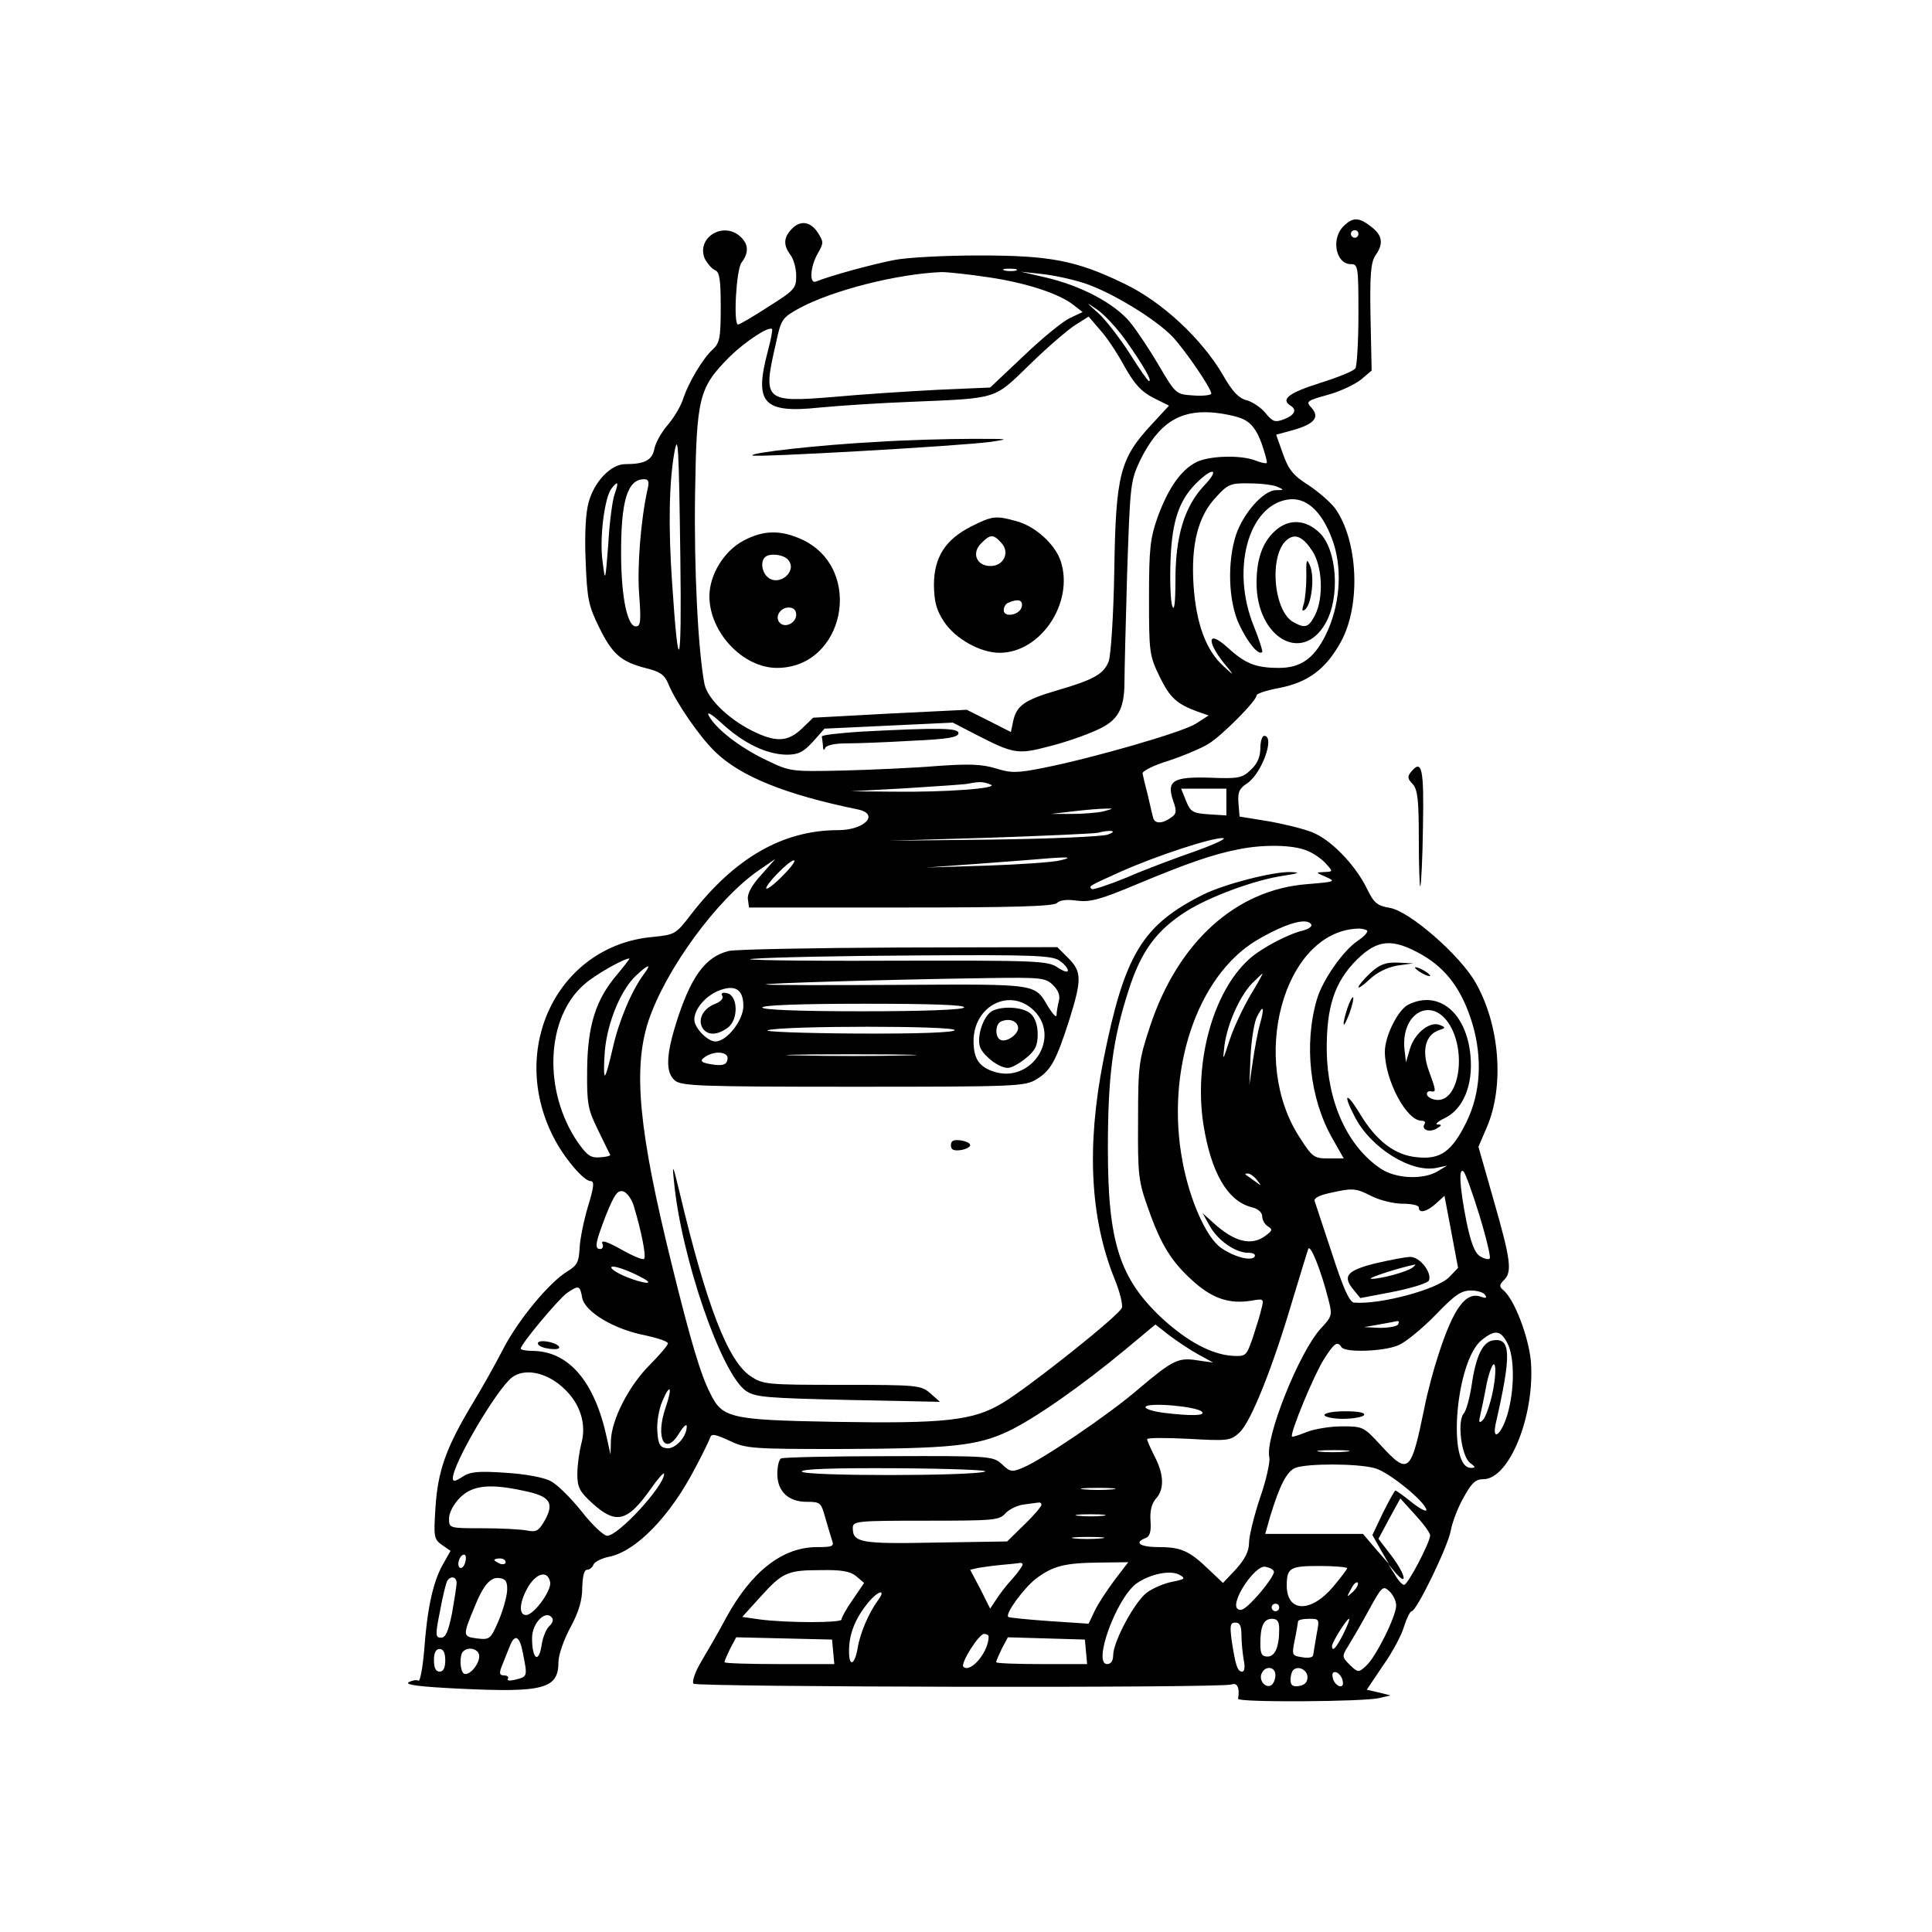<?xml version="1.0" standalone="no"?>
<!DOCTYPE svg PUBLIC "-//W3C//DTD SVG 20010904//EN"
 "http://www.w3.org/TR/2001/REC-SVG-20010904/DTD/svg10.dtd">
<svg version="1.0" xmlns="http://www.w3.org/2000/svg"
 width="512pt" height="512pt" viewBox="0 0 512 512"
 preserveAspectRatio="xMidYMid meet">
<g transform="translate(0,512) scale(0.1,-0.1)"
fill="#000000" stroke="none">
<path d="M3560 4520 c-33 -33 -20 -100 20 -100 19 0 20 -7 20 -132 0 -73 -4
-138 -8 -144 -4 -7 -46 -24 -94 -39 -82 -26 -105 -43 -78 -60 18 -11 11 -25
-17 -36 -24 -9 -30 -7 -49 16 -11 14 -33 29 -49 34 -22 5 -39 23 -64 67 -56
96 -161 194 -261 242 -128 62 -197 75 -385 75 -88 0 -189 -5 -225 -12 -57 -11
-171 -42 -207 -57 -19 -8 -16 39 4 74 16 28 16 31 0 56 -20 30 -47 33 -70 8
-21 -23 -21 -42 -2 -68 8 -10 15 -35 15 -55 0 -33 -4 -38 -74 -82 -40 -26 -76
-47 -80 -47 -13 0 -5 145 9 164 20 26 19 49 -3 69 -46 42 -118 -4 -94 -59 7
-13 19 -27 27 -30 12 -5 15 -25 15 -99 0 -81 -3 -94 -21 -111 -26 -23 -65 -88
-80 -135 -7 -19 -25 -49 -41 -67 -16 -19 -31 -46 -34 -62 -6 -30 -26 -40 -77
-40 -38 0 -82 -46 -97 -101 -8 -27 -11 -87 -8 -155 4 -101 7 -118 36 -177 35
-71 58 -91 125 -108 36 -9 48 -17 58 -41 20 -49 83 -141 125 -181 67 -65 187
-113 377 -152 59 -12 19 -55 -52 -55 -146 0 -274 -73 -391 -225 -39 -51 -42
-52 -100 -58 -249 -22 -384 -292 -264 -529 28 -56 81 -118 99 -118 11 0 9 -15
-7 -68 -11 -37 -21 -86 -22 -110 -2 -36 -6 -45 -32 -61 -48 -29 -130 -128
-170 -205 -20 -39 -58 -107 -85 -151 -68 -114 -89 -175 -95 -271 -5 -77 -4
-83 17 -98 l23 -16 -21 -37 c-26 -47 -41 -117 -49 -228 -4 -46 -11 -82 -15
-79 -5 3 -16 1 -26 -4 -11 -7 30 -12 131 -17 227 -11 266 -1 266 71 0 18 14
58 31 90 23 42 32 73 32 107 1 30 5 47 13 47 6 0 14 6 17 14 3 7 21 16 39 20
72 13 164 107 231 237 19 35 36 71 39 79 3 11 12 10 51 -8 44 -21 60 -22 289
-22 298 1 367 8 450 47 71 34 194 120 312 218 l78 65 37 -29 c20 -15 54 -38
76 -50 l40 -22 -42 6 c-50 8 -65 1 -157 -77 -79 -68 -254 -186 -304 -207 -30
-13 -35 -12 -56 8 -24 22 -28 23 -300 22 -152 0 -281 -3 -286 -6 -6 -3 -10
-22 -10 -41 0 -46 29 -74 78 -74 36 0 38 -2 49 -42 7 -24 15 -51 18 -60 6 -16
1 -18 -40 -18 -91 0 -173 -64 -240 -186 -20 -38 -51 -91 -67 -118 -16 -27 -25
-53 -20 -58 9 -9 1401 -12 1426 -2 15 6 22 -10 17 -38 -1 -10 334 -8 374 2
l30 7 -32 8 -31 7 43 64 c25 35 50 82 56 104 7 22 16 40 20 40 13 0 97 173
104 215 4 22 19 61 34 87 21 38 31 48 52 48 69 0 137 169 126 312 -6 66 -44
165 -73 189 -11 9 -11 14 1 26 23 22 19 53 -26 210 l-41 144 22 51 c47 109 35
270 -29 383 -40 72 -176 191 -228 199 -34 6 -42 13 -61 52 -31 63 -96 130
-146 149 -23 9 -76 22 -117 29 l-74 12 -3 36 c-2 29 2 38 23 52 39 26 75 126
45 126 -5 0 -10 -15 -10 -33 0 -23 -8 -41 -25 -57 -23 -22 -33 -24 -108 -21
-99 3 -116 -8 -98 -61 10 -28 9 -35 -6 -45 -22 -16 -43 -17 -47 0 -2 6 -8 33
-14 59 -7 26 -13 52 -14 58 -2 6 29 22 69 34 39 13 87 33 106 45 36 22 127
114 127 128 0 5 28 14 61 20 76 15 123 50 163 123 53 97 45 268 -16 353 -12
16 -43 43 -70 61 -41 26 -53 41 -68 83 l-18 51 44 12 c57 16 72 34 50 59 -16
17 -14 19 44 35 33 9 72 28 88 41 l27 23 -3 142 c-2 113 1 145 13 163 22 31
19 53 -11 76 -33 26 -49 26 -74 1z m40 -20 c0 -5 -4 -10 -10 -10 -5 0 -10 5
-10 10 0 6 5 10 10 10 6 0 10 -4 10 -10z m-907 -97 c-7 -2 -21 -2 -30 0 -10 3
-4 5 12 5 17 0 24 -2 18 -5z m-72 -18 c100 -15 186 -43 225 -74 l23 -18 -34
-16 c-19 -9 -74 -54 -122 -100 l-89 -84 -139 -6 c-77 -4 -202 -12 -277 -19
-182 -15 -187 -10 -152 141 14 66 17 69 62 94 89 48 259 91 377 96 17 0 73 -6
126 -14z m254 -16 c72 -24 188 -95 232 -141 33 -35 103 -137 103 -151 0 -4
-21 -7 -47 -5 -46 3 -47 3 -91 78 -24 41 -59 94 -78 117 -41 49 -129 96 -224
118 l-65 15 55 -6 c30 -3 82 -14 115 -25z m109 -152 c47 -67 70 -107 61 -107
-3 0 -26 33 -51 73 -25 39 -62 87 -82 106 -36 32 -36 32 -5 11 18 -12 53 -49
77 -83z m-4 -68 c27 -48 45 -67 76 -83 l42 -21 -48 -52 c-82 -89 -93 -131 -97
-383 -2 -121 -9 -227 -15 -243 -13 -33 -38 -48 -138 -77 -85 -25 -106 -40
-115 -81 l-6 -29 -59 30 -58 29 -204 -10 -203 -11 -30 -29 c-38 -36 -70 -37
-135 -4 -62 32 -115 84 -123 122 -17 88 -28 305 -25 503 4 258 10 282 91 364
42 41 104 82 113 74 2 -2 -3 -28 -11 -58 -37 -139 -13 -166 138 -150 52 5 159
12 238 15 237 10 221 5 319 100 47 46 101 92 120 104 l35 22 30 -35 c17 -18
46 -62 65 -97z m315 -140 c21 -10 35 -28 48 -63 9 -27 16 -50 14 -53 -2 -2
-16 1 -31 7 -40 15 -123 12 -156 -5 -41 -21 -74 -69 -102 -145 -20 -57 -23
-83 -23 -215 0 -144 1 -152 28 -208 28 -57 45 -72 101 -93 l29 -10 -34 -22
c-37 -23 -273 -91 -404 -117 -70 -14 -86 -14 -127 -1 -37 11 -71 12 -155 6
-60 -5 -171 -10 -248 -12 -139 -3 -141 -3 -205 28 -69 33 -133 82 -152 118 -6
12 9 3 36 -22 57 -52 117 -81 170 -82 31 0 44 6 70 34 l31 35 170 8 170 8 60
-31 c101 -52 112 -54 195 -32 41 10 98 30 126 43 57 25 74 55 74 130 0 22 3
150 7 285 8 239 9 246 35 301 47 95 102 132 188 126 30 -2 68 -10 85 -18z
m-1492 -369 c4 -298 -5 -322 -22 -62 -10 145 -8 262 6 342 10 55 12 23 16
-280z m1387 192 c-51 -55 -75 -133 -75 -249 0 -60 -3 -84 -8 -70 -5 12 -7 67
-5 122 4 108 24 164 75 211 42 39 53 27 13 -14z m-1474 -9 c-18 -81 -28 -208
-22 -280 5 -69 4 -83 -9 -83 -22 0 -38 74 -39 185 -1 146 16 205 61 205 12 0
14 -7 9 -27z m-87 -12 c-6 -16 -14 -76 -17 -133 -8 -101 -8 -102 -15 -47 -9
61 5 172 24 195 17 21 19 17 8 -15z m1756 19 c19 -8 18 -9 -4 -9 -33 -1 -85
-60 -105 -117 -24 -72 -21 -178 8 -239 22 -47 51 -83 61 -73 2 2 -8 33 -22 68
-61 149 -16 319 89 336 48 8 90 -29 118 -104 27 -71 23 -163 -10 -240 -32 -73
-69 -102 -130 -102 -63 0 -90 11 -139 56 -55 49 -53 9 3 -56 17 -21 15 -20
-11 4 -47 42 -73 113 -80 215 -7 109 12 184 61 235 30 33 38 36 87 35 30 0 63
-4 74 -9z m-760 -789 c26 -10 -119 -21 -260 -19 l-110 1 145 8 c80 5 154 10
165 12 31 6 39 6 60 -2z m625 -47 l0 -35 -47 3 c-42 3 -48 6 -60 36 l-13 32
60 0 60 0 0 -36z m-325 -24 c-16 -4 -55 -7 -85 -7 l-55 0 60 7 c33 4 71 7 85
7 22 1 21 0 -5 -7z m10 -62 c-16 -5 -154 -11 -305 -13 l-275 -3 269 8 c148 5
276 11 285 13 34 9 56 5 26 -5z m235 -43 c-52 -18 -135 -49 -183 -70 -49 -20
-91 -34 -94 -31 -8 8 -9 7 77 46 97 43 238 89 270 89 14 0 -18 -15 -70 -34z
m293 1 c18 -7 41 -23 51 -35 19 -21 19 -21 -5 -22 -23 -1 -23 -1 5 -13 27 -12
24 -13 -49 -19 -189 -14 -343 -153 -417 -376 -30 -91 -32 -104 -32 -251 -1
-144 1 -161 27 -233 34 -97 62 -142 122 -195 50 -44 94 -58 151 -49 33 6 34 5
27 -21 -3 -15 -14 -49 -23 -77 -17 -49 -18 -50 -55 -48 -55 4 -118 38 -184 98
-114 106 -145 203 -145 450 0 190 12 288 55 421 33 103 73 158 153 209 62 39
181 83 256 94 44 7 48 9 19 10 -46 1 -175 -32 -231 -60 -161 -81 -208 -158
-264 -439 -45 -229 -35 -419 30 -580 14 -34 22 -68 19 -76 -7 -20 -246 -210
-316 -252 -78 -47 -152 -55 -447 -50 -276 5 -296 10 -328 76 -25 48 -52 139
-102 342 -87 352 -103 516 -62 643 45 136 181 323 292 400 l45 31 -38 -43
c-25 -27 -37 -50 -35 -64 l3 -22 402 0 c301 0 405 3 414 12 8 8 27 10 54 6 35
-4 61 3 161 45 132 55 199 78 265 91 68 14 146 12 182 -3z m-653 -26 c-19 -5
-107 -11 -195 -14 l-160 -5 125 9 c69 5 145 11 170 13 80 7 98 6 60 -3z m-735
-40 c-21 -22 -41 -37 -44 -35 -6 7 60 75 73 75 6 0 -7 -18 -29 -40z m1400
-130 c3 -5 -7 -12 -22 -16 -42 -10 -114 -49 -144 -77 -95 -87 -145 -272 -120
-436 20 -127 63 -203 127 -220 18 -4 29 -14 29 -25 0 -9 7 -21 15 -26 13 -8
12 -11 -5 -24 -38 -29 -83 -18 -139 33 l-29 26 19 -34 c22 -39 68 -71 102 -71
13 0 20 -4 17 -10 -8 -13 -53 -2 -89 23 -39 27 -83 126 -102 228 -46 241 38
492 196 587 75 44 133 62 145 42z m148 -16 c3 -4 -8 -16 -26 -28 -38 -26 -92
-103 -107 -154 -35 -119 -19 -264 41 -369 l30 -53 -40 0 c-38 0 -43 3 -75 53
-137 206 -45 546 150 556 11 1 23 -2 27 -5z m145 -64 c66 -38 107 -94 134
-183 27 -91 22 -184 -16 -261 -38 -77 -68 -99 -129 -93 -60 5 -110 43 -154
117 -36 59 -45 52 -13 -9 42 -83 150 -150 217 -136 l28 6 -25 -15 c-38 -23
-111 -20 -151 7 -88 59 -141 176 -143 312 -1 116 20 182 80 242 55 54 94 57
172 13z m-2132 -52 c-57 -66 -79 -136 -80 -253 -1 -91 2 -105 29 -160 16 -33
30 -62 32 -65 2 -3 -10 -6 -27 -7 -25 -2 -34 5 -59 40 -92 135 -85 329 17 418
28 25 103 68 120 69 2 0 -13 -19 -32 -42z m70 0 c-33 -45 -66 -124 -82 -195
-9 -40 -18 -73 -21 -73 -3 0 -3 30 0 66 7 76 43 162 83 199 33 31 42 32 20 3z
m1608 -55 c-19 -32 -44 -85 -55 -118 -19 -58 -19 -59 -14 -15 8 57 39 127 72
163 15 15 28 27 29 27 1 0 -13 -26 -32 -57z m25 -77 c-6 -21 -14 -65 -19 -99
l-9 -62 3 75 c2 41 9 87 16 103 18 37 22 29 9 -17z m582 -508 c18 -59 30 -110
27 -113 -3 -4 -15 -1 -26 6 -14 9 -24 35 -36 93 -18 91 -21 145 -7 131 5 -6
24 -58 42 -117z m-590 95 c13 -17 13 -17 -6 -3 -11 8 -22 16 -24 17 -2 2 0 3
6 3 6 0 17 -8 24 -17z m-1652 -67 c21 -69 34 -136 28 -142 -3 -4 -31 8 -61 25
-36 20 -53 26 -50 16 4 -8 1 -15 -5 -15 -16 0 -14 15 15 90 22 54 30 66 45 63
10 -3 22 -19 28 -37z m1956 24 c22 -11 59 -20 82 -20 24 0 43 -4 43 -10 0 -17
22 -11 46 11 l22 20 18 -95 18 -96 -23 -24 c-31 -33 -184 -74 -253 -68 -12 2
-28 37 -58 130 -23 70 -44 132 -46 139 -3 7 11 15 38 21 63 14 70 14 113 -8z
m-114 -276 c10 -39 9 -43 -21 -75 -57 -62 -149 -292 -136 -342 2 -11 -8 -59
-25 -107 -16 -48 -29 -102 -29 -119 0 -22 -11 -43 -34 -69 l-35 -37 -38 36
c-51 49 -73 59 -132 59 -50 0 -67 12 -35 24 11 4 15 17 13 45 -2 27 3 46 14
59 23 25 22 64 -3 112 -11 22 -20 42 -20 46 0 4 49 4 110 1 104 -6 111 -5 134
16 30 26 88 171 140 347 21 69 40 132 43 140 5 15 34 -56 54 -136z m-1814 57
c28 -16 -2 -13 -47 5 -22 9 -40 20 -40 25 0 9 50 -9 87 -30z m-164 -51 c8 -37
84 -83 168 -99 32 -7 59 -16 59 -21 0 -5 -22 -31 -48 -57 -56 -56 -101 -145
-103 -200 l-1 -38 -10 45 c-32 149 -101 230 -198 230 -16 0 -30 3 -30 6 0 12
100 131 122 147 32 22 35 21 41 -13z m2393 8 c5 -8 2 -9 -10 -5 -41 16 -74
-29 -114 -153 -12 -36 -29 -99 -37 -140 -36 -175 -42 -180 -116 -100 -45 49
-47 50 -103 50 -31 0 -73 -7 -93 -15 -20 -8 -38 -14 -39 -12 -7 6 58 163 84
204 28 44 36 50 47 33 9 -15 111 -12 151 5 19 8 63 44 98 80 51 53 68 65 94
65 17 0 34 -5 38 -12z m-231 -78 c-3 -5 -25 -9 -48 -9 l-42 2 40 7 c22 4 44 8
48 9 5 0 5 -3 2 -9z m290 -50 c19 -37 19 -122 0 -188 -16 -54 -42 -75 -31 -24
42 184 40 227 -7 220 -28 -4 -46 -43 -57 -119 -5 -33 -14 -67 -21 -75 -18 -21
-6 -114 17 -131 15 -11 15 -13 2 -13 -64 0 -40 285 29 339 35 28 50 26 68 -9z
m-39 -128 c-7 -34 -19 -68 -26 -75 -10 -10 -12 -7 -7 13 3 14 11 51 17 84 7
32 16 54 20 50 5 -5 3 -37 -4 -72z m-2460 7 c43 -41 59 -95 44 -147 -5 -20
-10 -56 -10 -78 0 -36 6 -47 40 -78 63 -57 93 -49 155 39 19 27 35 45 35 39 0
-32 -121 -164 -151 -164 -9 0 -40 29 -68 65 -28 35 -65 72 -82 80 -18 10 -69
19 -119 22 -73 5 -94 3 -115 -11 -18 -12 -25 -13 -25 -4 0 39 115 234 156 267
34 27 95 14 140 -30z m268 -49 c-28 -81 -2 -131 36 -68 11 18 20 26 20 18 0
-28 -31 -61 -53 -58 -18 2 -23 11 -25 45 -2 22 4 58 13 79 21 50 28 39 9 -16z
m1421 -11 c11 -11 -27 -12 -102 -3 -30 4 -50 11 -47 16 8 12 134 1 149 -13z
m382 -106 c-20 -2 -52 -2 -70 0 -17 2 0 4 38 4 39 0 53 -2 32 -4z m77 -44 c37
-10 136 -91 136 -111 0 -5 -18 4 -39 21 -21 17 -41 31 -43 31 -2 0 -17 -27
-33 -59 l-28 -59 22 -39 22 -38 -35 40 -34 40 -130 0 -129 0 13 46 c25 82 44
120 67 129 31 12 165 12 211 -1z m-1034 -9 c-37 -12 -478 -12 -485 0 -4 7 82
10 252 9 145 -1 247 -5 233 -9z m-1221 -51 c68 -14 80 -31 56 -76 -17 -30 -23
-34 -48 -29 -16 3 -69 6 -118 6 -89 0 -89 0 -89 26 0 15 12 38 29 55 33 33 79
38 170 18z m1559 4 c-21 -2 -55 -2 -75 0 -21 2 -4 4 37 4 41 0 58 -2 38 -4z
m842 -122 c0 -18 -59 -131 -69 -131 -5 0 -16 12 -25 28 l-17 27 20 -24 c34
-38 24 0 -13 48 l-33 43 29 54 29 53 39 -43 c22 -24 40 -48 40 -55z m-1030 81
c0 -4 -20 -28 -45 -52 l-46 -45 -190 -3 c-199 -4 -219 0 -219 39 0 18 11 19
193 19 179 0 195 1 211 19 10 11 32 22 50 24 17 2 34 5 39 5 4 1 7 -2 7 -6z
m163 -29 c-18 -2 -48 -2 -65 0 -18 2 -4 4 32 4 36 0 50 -2 33 -4z m-6 -60
c-20 -2 -52 -2 -70 0 -17 2 0 4 38 4 39 0 53 -2 32 -4z m-1684 -63 c-3 -11 -9
-17 -14 -15 -10 7 -1 35 11 35 5 0 6 -9 3 -20z m107 0 c0 -5 -7 -7 -15 -4 -8
4 -15 8 -15 10 0 2 7 4 15 4 8 0 15 -4 15 -10z m1370 -6 c0 -4 -12 -21 -27
-38 -16 -17 -35 -42 -43 -55 l-16 -24 -26 52 -27 51 22 5 c12 2 40 6 62 8 22
2 43 4 48 5 4 1 7 -1 7 -4z m244 -41 c-20 -27 -44 -63 -53 -82 l-16 -34 -105
7 c-57 4 -106 9 -108 11 -9 8 41 76 73 101 45 34 76 42 167 43 l78 1 -36 -47z
m422 22 c2 -5 -16 -32 -40 -60 -35 -39 -47 -47 -57 -38 -18 18 46 115 74 111
11 -2 22 -7 23 -13z m194 9 c0 -3 -17 -25 -37 -49 -58 -69 -122 -69 -123 2 0
48 8 53 86 53 41 0 74 -3 74 -6z m-1301 -21 l21 -18 -30 -44 c-17 -24 -30 -48
-30 -53 0 -9 -142 -9 -214 0 l-49 7 48 53 c59 65 71 71 161 71 54 1 77 -3 93
-16z m837 -15 c-21 -4 -51 -17 -66 -28 -32 -23 -90 -130 -90 -167 0 -14 -6
-23 -16 -23 -39 0 24 173 77 213 35 25 89 37 114 24 18 -10 16 -12 -19 -19z
m-1648 -1 c4 -22 -43 -87 -64 -87 -21 0 -17 37 7 77 23 36 51 41 57 10z m-248
-2 c0 -9 -6 -45 -12 -80 -10 -49 -17 -65 -29 -65 -15 0 -16 6 -3 70 7 39 16
75 19 80 9 15 25 12 25 -5z m134 -20 c-1 -17 -11 -53 -23 -81 -21 -48 -23 -50
-57 -46 -38 5 -38 7 -7 82 24 60 43 81 66 78 17 -2 22 -9 21 -33z m2242 -3
c-18 -16 -18 -16 -6 6 6 13 14 21 18 18 3 -4 -2 -14 -12 -24z m114 -37 c0 -28
-54 -137 -80 -160 -20 -18 -21 -18 -43 3 -21 21 -21 23 -4 50 9 15 34 57 54
94 35 64 38 67 55 51 10 -9 18 -26 18 -38z m-1374 13 c-24 -33 -47 -87 -53
-125 -8 -46 -23 -52 -23 -9 0 43 14 82 46 123 28 37 56 46 30 11z m1064 -18
c0 -5 -4 -10 -10 -10 -5 0 -10 5 -10 10 0 6 5 10 10 10 6 0 10 -4 10 -10z
m-1926 -29 c3 -5 -1 -14 -8 -20 -8 -7 -18 -30 -21 -53 -8 -48 -25 -34 -25 21
0 41 38 78 54 52z m1926 -28 c0 -48 -11 -73 -31 -73 -15 0 -19 7 -19 34 0 47
9 66 31 66 14 0 19 -7 19 -27z m99 -15 c-4 -24 -8 -48 -9 -54 0 -6 -12 -9 -28
-6 -28 4 -29 5 -21 45 5 23 8 45 9 50 0 4 13 7 29 7 28 0 28 0 20 -42z m71 2
c-19 -38 -30 -49 -30 -32 0 10 39 72 45 72 3 0 -4 -18 -15 -40z m-270 -4 c0
-18 3 -48 6 -65 4 -19 2 -31 -4 -31 -13 0 -18 18 -28 83 -5 39 -4 47 10 47 12
0 16 -9 16 -34z m-670 -3 c0 -41 -48 -98 -67 -80 -8 9 41 87 55 87 6 0 12 -3
12 -7z m-1234 -45 c12 -61 12 -61 -19 -69 -16 -4 -25 -3 -21 2 3 5 -2 9 -10 9
-12 0 -14 5 -6 25 6 14 14 36 20 50 14 37 27 31 36 -17z m822 5 l3 -33 -145 0
c-80 0 -146 2 -146 5 0 4 7 19 15 36 l16 30 127 -3 127 -3 3 -32z m670 0 l3
-33 -120 0 c-67 0 -121 2 -121 5 0 4 7 19 15 36 l16 30 102 -3 102 -3 3 -32z
m-1698 -23 c0 -20 -5 -30 -15 -30 -10 0 -15 10 -15 30 0 20 5 30 15 30 10 0
15 -10 15 -30z m90 11 c0 -23 -28 -54 -41 -46 -10 7 -12 48 -2 58 14 15 43 7
43 -12z m2110 -50 c0 -11 -5 -23 -11 -27 -15 -9 -33 12 -26 30 9 23 37 20 37
-3z m85 -6 c0 -13 -8 -21 -22 -23 -17 -3 -23 2 -23 16 0 10 3 22 7 26 13 13
38 1 38 -19z m93 -9 c3 -12 -1 -17 -10 -14 -7 3 -15 13 -16 22 -3 12 1 17 10
14 7 -3 15 -13 16 -22z"/>
<path d="M2325 3949 c-154 -8 -339 -29 -331 -36 6 -6 550 25 631 36 54 8 49 8
-50 8 -60 0 -173 -3 -250 -8z"/>
<path d="M2574 3725 c-69 -35 -99 -82 -99 -156 1 -44 6 -65 27 -97 30 -45 96
-82 147 -82 109 0 198 133 162 243 -15 45 -68 93 -118 106 -54 15 -63 14 -119
-14z m80 -44 c23 -25 6 -61 -29 -61 -37 0 -51 34 -25 60 25 25 32 25 54 1z
m54 -168 c-4 -23 -48 -31 -48 -10 0 9 6 18 13 20 25 11 38 7 35 -10z"/>
<path d="M1970 3687 c-51 -27 -90 -90 -90 -147 0 -96 89 -190 179 -190 179 0
232 260 69 339 -57 27 -104 27 -158 -2z m119 -51 c25 -30 -24 -71 -54 -46 -16
13 -20 42 -8 53 11 12 50 8 62 -7z m21 -145 c0 -22 -29 -36 -43 -22 -15 15 0
41 23 41 13 0 20 -7 20 -19z"/>
<path d="M2280 3181 c-58 -4 -104 -9 -102 -13 1 -5 2 -16 3 -25 0 -11 3 -13 6
-5 3 7 25 12 57 12 29 0 108 3 174 7 92 4 122 9 122 20 0 14 -49 15 -260 4z"/>
<path d="M3386 3719 c-38 -30 -56 -76 -56 -144 0 -144 120 -215 182 -108 40
68 32 197 -16 242 -35 33 -76 36 -110 10z m91 -58 c28 -41 31 -126 8 -171 -17
-33 -26 -36 -57 -19 -55 30 -66 186 -14 221 20 14 40 4 63 -31z"/>
<path d="M3462 3594 c0 -27 -3 -61 -7 -75 -6 -18 -4 -21 5 -13 16 16 24 84 12
114 -9 22 -11 18 -10 -26z"/>
<path d="M1932 2600 c-63 -15 -102 -69 -141 -194 -26 -84 -27 -128 -3 -149 17
-15 64 -17 473 -17 433 0 456 1 486 20 38 23 52 49 87 158 33 106 33 127 -3
163 l-29 29 -419 -1 c-230 -1 -433 -5 -451 -9z m876 -26 c12 -8 22 -20 22 -26
0 -6 -12 -2 -27 8 -26 18 -54 19 -458 18 -236 -1 -394 2 -350 5 44 4 240 8
435 9 308 2 359 0 378 -14z m-17 -65 c14 -14 19 -28 15 -42 -3 -12 -6 -29 -6
-37 0 -8 -9 1 -21 20 -38 64 -22 62 -394 60 -187 -1 -347 -1 -355 1 -15 3 312
13 588 17 142 2 153 1 173 -19z m-821 -55 c0 -38 -44 -94 -74 -94 -21 0 -56
36 -56 58 0 27 28 61 63 76 44 18 67 5 67 -40z m771 -13 c71 -72 -9 -193 -107
-161 -40 13 -54 35 -54 82 1 94 98 142 161 79z m-186 9 c-4 -6 -105 -10 -271
-10 -169 0 -264 4 -264 10 0 6 97 10 271 10 177 0 268 -3 264 -10z m-25 -60
c0 -6 -93 -10 -262 -9 -145 1 -249 5 -233 9 46 12 495 12 495 0z m-602 -77
c-2 -14 -11 -17 -33 -15 -37 5 -44 10 -25 22 26 17 62 12 58 -7z m470 10 c-75
-2 -201 -2 -280 0 -79 1 -17 3 137 3 154 0 218 -2 143 -3z"/>
<path d="M1914 2481 c4 -6 -3 -15 -18 -21 -32 -12 -47 -40 -35 -63 12 -21 38
-22 67 -1 30 21 28 87 -2 92 -11 3 -16 0 -12 -7z"/>
<path d="M2628 2440 c-24 -15 -42 -74 -29 -99 14 -25 50 -51 72 -51 10 0 31
12 48 26 25 20 31 34 31 63 0 24 -7 44 -18 54 -20 19 -77 22 -104 7z m70 -42
c3 -18 -32 -43 -48 -33 -14 9 -12 42 3 48 21 9 42 2 45 -15z"/>
<path d="M2520 2085 c0 -12 7 -15 25 -13 14 2 26 8 26 13 0 6 -12 11 -26 13
-18 2 -25 -1 -25 -13z"/>
<path d="M1786 1990 c19 -202 126 -512 191 -556 25 -17 56 -19 271 -24 l243
-5 -26 23 c-25 21 -33 22 -234 22 -200 0 -209 1 -242 23 -60 40 -117 188 -188
487 -18 75 -20 78 -15 30z"/>
<path d="M3631 2541 c-17 -16 -31 -33 -31 -37 0 -4 13 5 30 21 19 18 46 31 72
36 l43 6 -41 2 c-33 1 -48 -5 -73 -28z"/>
<path d="M3750 2556 c0 -3 9 -10 20 -16 11 -6 20 -8 20 -6 0 3 -9 10 -20 16
-11 6 -20 8 -20 6z"/>
<path d="M3571 2449 c-6 -18 -11 -37 -10 -43 0 -6 7 7 15 28 8 22 12 41 10 43
-2 2 -9 -10 -15 -28z"/>
<path d="M3733 2458 c-28 -13 -63 -84 -63 -125 0 -75 57 -183 97 -183 8 0 12
-4 8 -9 -9 -15 13 -23 32 -12 14 8 15 11 3 11 -8 0 0 8 19 17 49 24 75 88 68
164 -10 115 -84 176 -164 137z m110 -56 c43 -74 23 -197 -32 -197 -13 0 -26 6
-29 13 -2 7 2 11 10 10 15 -3 14 1 -7 59 -17 50 -7 89 26 102 21 7 21 8 4 15
-27 10 -67 -23 -79 -65 l-10 -34 -4 34 c-10 98 74 143 121 63z"/>
<path d="M3645 1772 c-76 -19 -88 -34 -58 -70 l18 -22 89 17 c49 10 91 23 93
30 8 21 -25 63 -50 62 -12 0 -53 -8 -92 -17z m100 -10 c-13 -12 -88 -32 -111
-31 -14 1 69 28 116 38 2 1 0 -3 -5 -7z"/>
<path d="M1426 1562 c-3 -6 7 -12 22 -15 25 -5 41 -2 31 7 -12 10 -48 16 -53
8z"/>
<path d="M3510 1370 c0 -5 22 -10 49 -10 28 0 53 5 56 10 4 6 -15 10 -49 10
-31 0 -56 -4 -56 -10z"/>
<path d="M3740 3075 c-11 -13 -10 -19 4 -33 13 -15 16 -42 16 -147 0 -71 2
-126 4 -124 2 2 6 73 7 158 3 155 -3 180 -31 146z"/>
</g>
</svg>